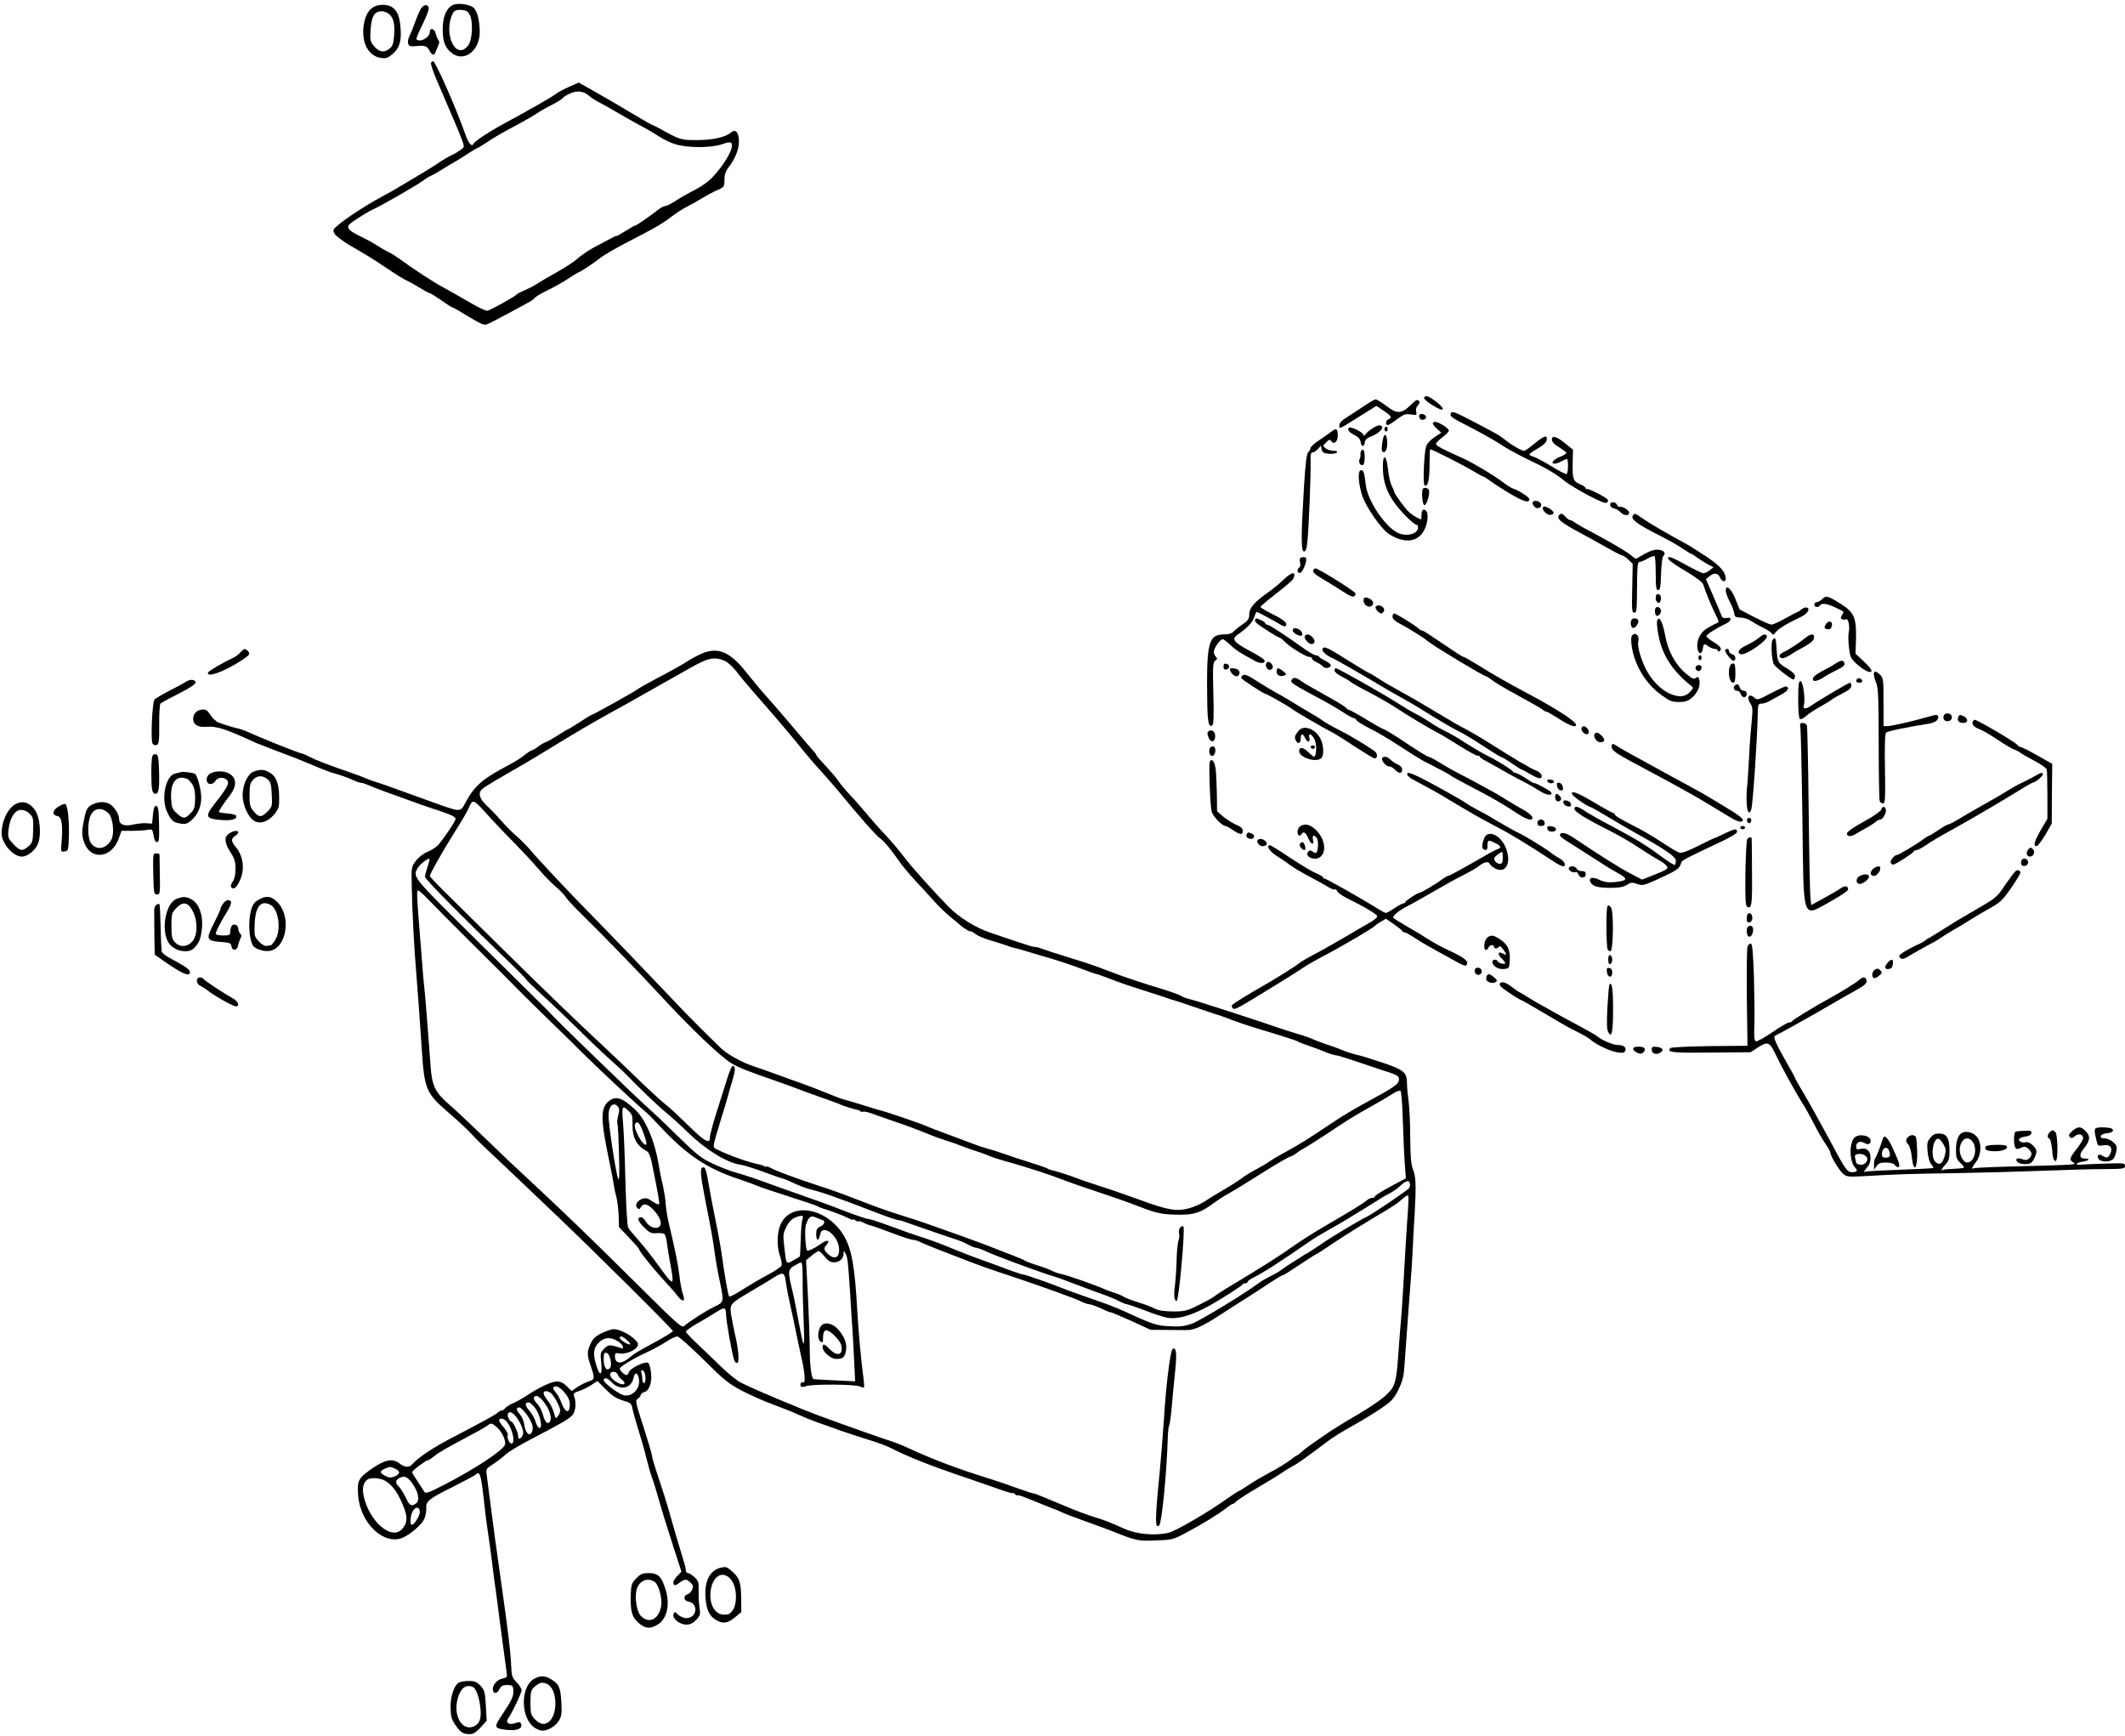 <?xml version="1.0" standalone="no"?>
<!DOCTYPE svg PUBLIC "-//W3C//DTD SVG 20010904//EN"
 "http://www.w3.org/TR/2001/REC-SVG-20010904/DTD/svg10.dtd">
<svg version="1.0" xmlns="http://www.w3.org/2000/svg"
 width="1320pt" height="1078pt" viewBox="0 0 1320 1078"
 preserveAspectRatio="xMidYMid meet">
<g transform="translate(0,1078) scale(0.1,-0.1)"
fill="#000000" stroke="none">
<path d="M2811 10748 c-40 -21 -61 -74 -61 -151 0 -75 15 -114 56 -146 76 -60
174 13 174 130 -1 71 -14 128 -37 150 -24 23 -101 33 -132 17z m108 -62 c21
-44 15 -152 -10 -187 -32 -45 -73 -40 -99 11 -22 44 -26 110 -8 161 14 43 25
50 68 47 27 -2 38 -9 49 -32z"/>
<path d="M2307 10727 c-40 -31 -61 -121 -46 -194 15 -76 71 -122 139 -113 8 1
30 16 49 34 38 38 48 88 36 182 -9 77 -44 114 -107 114 -30 0 -52 -7 -71 -23z
m113 -37 c26 -26 33 -59 28 -132 -4 -48 -9 -65 -27 -79 -34 -28 -65 -24 -96
13 -26 30 -27 37 -23 105 6 83 24 113 70 113 15 0 37 -9 48 -20z"/>
<path d="M2615 10727 c-8 -13 -25 -51 -36 -83 -11 -32 -27 -71 -35 -87 -8 -15
-12 -37 -9 -48 6 -16 13 -19 54 -15 53 5 63 1 80 -31 14 -27 30 -30 37 -5 3 9
11 27 16 39 8 15 8 26 1 35 -6 7 -13 25 -17 41 -7 30 -36 37 -36 9 0 -35 -61
-68 -83 -46 -3 3 12 41 34 84 21 44 40 89 42 102 3 32 -28 35 -48 5z"/>
<path d="M2677 10388 c-2 -7 15 -58 39 -113 178 -414 173 -399 158 -416 -8 -8
-35 -26 -61 -39 -27 -12 -61 -33 -78 -44 -16 -12 -66 -44 -110 -70 -44 -26
-102 -61 -129 -77 -27 -17 -83 -49 -125 -71 -90 -48 -222 -134 -271 -176 -32
-27 -34 -31 -22 -53 7 -13 48 -44 89 -69 42 -25 96 -56 119 -70 23 -14 80 -51
126 -82 45 -31 97 -62 113 -70 17 -7 53 -27 82 -45 29 -18 56 -33 61 -33 5 0
37 -20 73 -45 35 -25 67 -45 71 -45 4 0 48 -25 98 -56 68 -42 95 -54 112 -49
13 4 74 35 136 69 149 80 154 83 161 93 8 11 35 27 106 62 33 17 84 46 113 66
30 19 56 35 58 35 8 0 88 53 130 86 22 18 100 63 173 101 171 88 208 109 273
158 29 22 71 49 93 60 22 11 63 34 91 51 28 17 72 41 97 52 46 20 47 22 47 64
0 32 7 54 26 79 41 54 64 110 64 160 0 56 -20 80 -48 57 -34 -30 -113 -48
-212 -48 -102 0 -103 0 -235 73 -16 9 -37 19 -45 22 -8 3 -43 23 -77 43 -110
66 -226 134 -303 177 l-75 42 -55 -24 c-30 -13 -67 -32 -82 -43 -33 -25 -181
-109 -313 -180 -97 -52 -197 -117 -203 -132 -11 -24 -32 1 -54 65 -57 161
-183 447 -198 447 -4 0 -10 -6 -13 -12z m987 -207 c12 -10 41 -29 66 -41 25
-13 77 -42 115 -65 39 -23 99 -57 135 -76 35 -18 86 -48 113 -66 27 -18 74
-41 106 -50 76 -22 220 -22 285 1 32 12 52 14 58 8 16 -16 -8 -74 -60 -145
-59 -80 -97 -112 -192 -160 -25 -13 -67 -37 -94 -55 -28 -18 -56 -32 -64 -32
-8 0 -26 -9 -40 -20 -68 -52 -137 -100 -145 -100 -4 0 -32 -16 -62 -35 -30
-19 -55 -33 -55 -31 0 4 -13 -2 -145 -73 -33 -18 -76 -48 -95 -65 -19 -18 -78
-57 -130 -86 -52 -29 -107 -61 -123 -72 -15 -10 -49 -28 -74 -39 -26 -11 -50
-23 -53 -27 -10 -14 -170 -102 -184 -102 -15 0 -59 23 -150 76 -27 16 -79 45
-115 65 -67 35 -202 124 -276 179 -22 16 -54 37 -72 45 -17 8 -47 25 -67 38
-19 13 -66 39 -105 58 -69 33 -87 51 -75 71 8 13 110 79 154 99 52 23 270 149
305 175 17 13 41 28 55 34 14 6 45 24 70 40 25 16 62 38 82 49 20 12 57 34 81
51 25 16 48 30 51 30 4 0 35 19 69 42 34 23 105 64 157 91 52 27 115 63 139
79 24 16 69 42 101 58 32 16 62 35 66 41 3 6 24 19 46 29 46 20 86 14 122 -19z"/>
<path d="M8846 8311 c-9 -14 104 -85 115 -74 6 6 -8 23 -37 46 -48 37 -68 45
-78 28z"/>
<path d="M8470 8256 c-36 -23 -84 -55 -107 -70 -28 -17 -43 -33 -43 -47 0 -26
-16 -34 170 83 l60 37 45 -30 c48 -32 54 -43 30 -53 -17 -6 -21 -36 -4 -36 5
0 31 16 57 36 41 31 52 35 86 30 36 -6 38 -5 33 16 -4 14 0 29 10 40 12 14 14
21 6 29 -8 8 -18 5 -37 -14 -69 -69 -93 -72 -166 -17 -29 22 -59 40 -65 40 -6
0 -40 -20 -75 -44z"/>
<path d="M9013 8215 c-8 -22 -4 -25 132 -95 66 -34 145 -79 175 -99 30 -21 98
-58 150 -84 142 -68 193 -98 250 -145 19 -16 84 -55 143 -87 80 -42 112 -54
120 -46 7 7 7 14 2 20 -20 19 -122 70 -129 64 -3 -3 -6 -2 -6 4 0 6 -13 16
-30 23 -47 20 -53 33 -51 129 l2 88 -43 35 c-57 47 -88 57 -88 28 0 -14 15
-30 45 -48 24 -15 45 -31 45 -35 0 -5 -18 -16 -39 -24 -42 -17 -63 -43 -33
-43 9 1 28 7 42 15 14 8 28 14 33 15 10 0 9 -88 -1 -94 -5 -3 -48 19 -96 49
-48 29 -99 56 -112 59 -13 4 -24 10 -24 14 1 4 24 21 53 37 35 20 53 38 55 53
5 33 -15 27 -76 -23 -30 -25 -59 -45 -64 -45 -15 0 -71 31 -113 64 -46 36 -44
34 -209 121 -105 55 -127 63 -133 50z"/>
<path d="M8817 8203 c-3 -5 -2 -15 3 -22 10 -17 43 -6 38 12 -6 15 -34 22 -41
10z"/>
<path d="M8900 8150 c0 -6 12 -21 27 -34 l26 -23 -43 -29 c-28 -19 -47 -40
-52 -59 -13 -49 -20 -233 -9 -239 20 -13 31 34 31 128 0 53 2 96 4 96 11 0
210 -101 264 -134 33 -20 63 -36 66 -36 4 0 23 -12 42 -26 18 -14 75 -51 126
-81 84 -50 118 -59 118 -33 0 11 -64 54 -98 64 -12 4 -43 23 -69 43 -55 42
-179 116 -242 145 -137 61 -171 80 -171 91 0 6 18 25 40 41 22 17 40 35 40 42
0 14 -64 54 -86 54 -8 0 -14 -5 -14 -10z"/>
<path d="M8525 8119 c-16 -10 -36 -26 -42 -36 -7 -9 -13 -12 -13 -5 0 16 -80
56 -91 45 -12 -12 1 -28 38 -47 21 -10 33 -25 35 -41 4 -32 22 -33 26 -2 2 16
13 27 39 36 40 15 76 47 68 61 -9 14 -26 11 -60 -11z"/>
<path d="M8600 8115 c0 -8 5 -15 10 -15 6 0 10 7 10 15 0 8 -4 15 -10 15 -5 0
-10 -7 -10 -15z"/>
<path d="M8270 8099 c-14 -11 -49 -35 -77 -54 -29 -19 -53 -41 -53 -49 0 -7
-6 -19 -14 -25 -9 -8 -17 -68 -26 -214 -18 -300 -19 -402 0 -402 11 0 17 16
21 60 9 75 23 443 20 508 -1 34 2 47 12 47 8 0 22 9 33 21 l19 21 5 -24 c5
-18 13 -24 44 -26 21 -2 43 1 49 7 8 8 2 11 -18 11 -17 0 -39 7 -50 15 -19 15
-19 16 3 38 18 18 24 19 31 8 16 -25 41 -4 41 33 0 44 -9 50 -40 25z"/>
<path d="M8597 8073 c-9 -16 -18 -84 -12 -93 14 -23 33 3 32 46 0 42 -10 64
-20 47z"/>
<path d="M8454 7977 c-3 -8 -4 -18 -3 -23 1 -5 -1 -17 -6 -27 -8 -20 7 -43 23
-33 12 7 12 85 1 92 -5 3 -12 -1 -15 -9z"/>
<path d="M8590 7883 c1 -82 14 -132 56 -202 35 -58 134 -161 156 -161 5 0 8
-10 6 -22 -5 -33 -63 -50 -114 -32 -79 27 -198 198 -210 302 -9 77 -14 92 -29
92 -22 0 -19 -74 5 -153 24 -76 121 -216 173 -247 117 -72 213 -36 233 88 4
28 2 47 -6 57 -17 21 -30 9 -30 -26 0 -29 0 -29 -27 -14 -16 8 -37 23 -48 32
-25 22 -95 117 -95 129 0 5 -7 22 -16 39 -8 16 -18 60 -22 99 -9 90 -32 104
-32 19z"/>
<path d="M8838 7743 c-9 -20 -2 -97 9 -100 14 -5 37 71 29 93 -6 15 -32 19
-38 7z"/>
<path d="M9520 7656 c0 -7 7 -19 15 -26 21 -17 51 6 34 26 -15 18 -49 18 -49
0z"/>
<path d="M10002 7643 c2 -10 13 -19 25 -21 11 -2 29 -12 39 -23 20 -22 54 -25
54 -4 0 16 -38 41 -58 37 -7 -2 -15 4 -18 13 -9 22 -46 20 -42 -2z"/>
<path d="M9585 7630 c-10 -16 25 -51 47 -48 28 5 24 21 -10 41 -21 12 -32 14
-37 7z"/>
<path d="M9687 7583 c-23 -23 5 -47 141 -119 37 -20 106 -58 153 -85 48 -27
91 -49 96 -49 6 0 22 -11 38 -26 l27 -25 -3 -152 c-3 -130 -2 -152 11 -152 17
0 18 3 19 183 1 108 4 132 15 132 8 0 31 10 51 21 20 12 39 18 43 14 4 -4 7
-53 7 -108 0 -84 3 -102 15 -102 12 0 16 19 18 100 2 55 7 104 13 110 32 32
-28 55 -82 31 -19 -8 -46 -23 -61 -32 -26 -17 -28 -17 -46 -1 -27 25 -120 80
-232 140 -52 27 -107 58 -122 68 -14 11 -30 19 -35 19 -6 0 -18 9 -28 20 -19
21 -28 24 -38 13z"/>
<path d="M10147 7583 c-25 -24 13 -54 168 -132 50 -25 111 -60 137 -78 26 -18
51 -33 54 -33 4 0 21 -11 38 -24 17 -12 47 -31 65 -41 l35 -18 -23 -18 c-13
-11 -31 -19 -40 -19 -9 0 -56 23 -105 50 -49 28 -96 50 -103 50 -33 0 -1 -29
98 -87 70 -42 106 -70 110 -85 10 -36 48 -129 75 -183 24 -48 24 -50 5 -57
-11 -4 -38 -18 -60 -32 -44 -28 -67 -83 -55 -131 8 -32 28 -27 32 8 4 31 9 32
36 12 11 -8 28 -15 38 -15 10 0 18 -5 18 -11 0 -5 5 -7 10 -4 20 12 9 31 -35
57 -25 15 -45 32 -45 37 0 10 60 49 118 76 39 18 44 45 7 37 -18 -3 -26 1 -31
14 -4 11 -27 66 -52 123 l-45 104 23 19 c29 23 52 20 65 -10 11 -25 35 -30 35
-7 0 42 -35 82 -123 140 -51 33 -101 65 -112 71 -131 71 -239 134 -277 161
-52 36 -52 36 -61 26z"/>
<path d="M8077 7314 c-4 -4 -4 -17 -1 -29 3 -13 1 -26 -5 -29 -17 -11 -13 -38
5 -34 17 3 47 82 36 93 -7 7 -27 6 -35 -1z"/>
<path d="M8157 7236 c-4 -10 17 -28 66 -56 40 -24 95 -58 124 -77 49 -34 73
-37 73 -9 0 12 -231 156 -249 156 -5 0 -11 -6 -14 -14z"/>
<path d="M7970 7177 c-25 -24 -65 -57 -90 -74 -87 -61 -120 -99 -120 -137 0
-30 -6 -39 -43 -65 -24 -16 -49 -36 -56 -45 -8 -10 -30 -16 -55 -16 -100 -1
-112 -46 -107 -415 2 -132 9 -164 31 -150 9 6 11 54 7 199 -4 169 -3 192 12
203 13 9 14 14 4 24 -7 7 -13 21 -13 31 0 22 39 78 55 78 6 0 27 -16 47 -35
20 -20 56 -46 80 -59 24 -13 57 -32 74 -41 35 -21 74 -14 55 9 -6 7 -47 32
-92 56 -96 52 -110 71 -73 97 61 43 94 76 104 108 6 19 14 35 17 35 5 0 122
-63 155 -84 9 -5 20 -7 24 -4 15 16 -9 38 -80 73 -42 21 -76 41 -76 46 0 4 45
42 99 84 55 42 102 83 105 91 19 48 -8 45 -64 -9z"/>
<path d="M10720 7111 c0 -11 11 -41 24 -66 14 -25 26 -58 28 -72 3 -24 8 -27
41 -29 21 0 50 -10 65 -21 15 -10 49 -30 75 -42 27 -13 51 -30 54 -37 4 -10
10 -7 25 11 17 22 62 49 154 93 40 19 61 50 39 58 -9 4 -24 -1 -34 -10 -10 -9
-20 -16 -23 -16 -4 0 -38 -18 -77 -40 -39 -22 -78 -40 -88 -39 -10 0 -58 22
-107 47 l-90 47 -26 65 c-26 65 -60 94 -60 51z"/>
<path d="M10289 7088 c-7 -23 -5 -39 6 -48 10 -8 15 -6 20 9 7 22 0 41 -16 41
-5 0 -9 -1 -10 -2z"/>
<path d="M11320 7060 c-11 -11 -27 -20 -35 -20 -8 0 -15 -7 -15 -15 0 -17 25
-20 35 -5 10 16 44 12 94 -12 25 -12 48 -24 51 -26 2 -1 -1 -12 -8 -23 -10
-16 -10 -20 2 -25 8 -3 19 -3 24 0 13 8 24 -49 16 -80 -4 -14 -3 -55 1 -92 6
-59 11 -70 42 -100 45 -42 90 -66 98 -51 4 6 -17 33 -46 60 l-53 49 3 93 c3
129 -11 163 -92 215 -83 52 -94 55 -117 32z"/>
<path d="M8470 7051 c0 -24 25 -45 45 -37 21 8 19 33 -4 46 -29 15 -41 12 -41
-9z"/>
<path d="M8545 7011 c-6 -10 21 -41 36 -41 5 0 12 7 16 16 9 25 -38 47 -52 25z"/>
<path d="M10280 6986 c0 -31 14 -40 30 -21 15 18 6 45 -15 45 -9 0 -15 -9 -15
-24z"/>
<path d="M8650 6950 c0 -13 15 -28 48 -45 69 -37 142 -83 182 -115 41 -32 337
-210 350 -210 5 0 21 -11 37 -23 15 -13 89 -57 163 -97 74 -40 142 -79 151
-86 8 -8 20 -14 25 -14 5 0 40 -20 79 -45 65 -42 105 -56 105 -37 0 22 -123
101 -315 203 -97 51 -206 113 -298 171 -43 26 -81 48 -85 48 -7 0 -41 22 -213
138 -27 18 -49 30 -49 27 0 -3 -8 2 -17 11 -27 23 -141 94 -153 94 -5 0 -10
-9 -10 -20z"/>
<path d="M7796 6931 c-3 -4 2 -15 12 -23 28 -23 131 -88 140 -88 5 0 19 -12
33 -26 30 -32 131 -94 153 -94 9 0 16 -5 16 -10 0 -6 12 -16 28 -23 15 -6 32
-18 38 -25 12 -16 45 -13 51 4 2 6 -12 19 -31 28 -19 9 -38 21 -41 26 -3 6
-13 10 -21 10 -8 0 -38 17 -67 37 -135 96 -223 153 -234 153 -7 0 -13 4 -13 8
0 5 -11 14 -25 20 -31 14 -32 14 -39 3z"/>
<path d="M10137 6933 c-13 -13 -7 -53 8 -53 17 0 39 36 30 50 -7 11 -28 13
-38 3z"/>
<path d="M10294 6926 c-4 -10 0 -53 9 -96 24 -122 88 -219 205 -312 11 -8 10
-14 -5 -30 -30 -34 -61 -40 -113 -23 -59 20 -119 75 -159 146 -36 65 -63 156
-54 188 8 30 -15 55 -34 39 -11 -9 -13 -25 -8 -65 15 -119 86 -239 186 -310
50 -37 66 -43 108 -43 38 0 56 6 79 25 37 31 56 76 48 111 -6 21 -9 24 -21 14
-12 -10 -23 -6 -59 24 -67 55 -114 139 -132 238 -17 88 -37 127 -50 94z"/>
<path d="M11340 6900 c-9 -16 -8 -22 4 -26 21 -8 36 3 36 27 0 25 -26 25 -40
-1z"/>
<path d="M8030 6865 c0 -17 46 -42 57 -31 12 11 -12 41 -36 44 -14 2 -21 -2
-21 -13z"/>
<path d="M8105 6829 c-8 -12 23 -49 41 -49 22 0 27 21 8 41 -19 21 -39 25 -49
8z"/>
<path d="M10923 6817 c-15 -13 -49 -33 -75 -45 -46 -21 -62 -46 -35 -55 31
-10 176 91 162 114 -9 14 -21 11 -52 -14z"/>
<path d="M11213 6817 c-41 -33 -104 -74 -136 -88 -28 -13 -32 -32 -6 -37 8 -1
30 8 49 20 18 13 59 37 90 53 38 21 56 37 58 53 4 29 -18 29 -55 -1z"/>
<path d="M11011 6806 c-12 -14 -6 -127 8 -152 9 -17 108 -94 121 -94 5 0 10 9
10 20 0 12 -16 28 -44 45 -61 36 -65 43 -70 119 -4 75 -8 83 -25 62z"/>
<path d="M8215 6751 c-7 -12 21 -40 55 -55 28 -12 209 -116 310 -177 36 -22
90 -53 120 -69 30 -17 71 -40 91 -52 169 -105 229 -140 284 -167 22 -11 85
-49 139 -85 55 -36 104 -66 108 -66 5 0 35 -18 67 -40 32 -22 61 -40 64 -40 3
0 29 -14 58 -31 35 -20 55 -27 62 -20 13 13 -6 37 -35 47 -23 7 -143 78 -283
167 -55 35 -120 73 -145 86 -48 24 -69 36 -212 122 -51 31 -140 83 -198 114
-58 32 -124 71 -147 87 -23 15 -45 28 -48 28 -4 0 -64 36 -134 80 -127 80
-145 88 -156 71z"/>
<path d="M1494 6729 c-10 -12 -28 -26 -39 -31 -72 -34 -159 -85 -163 -95 -11
-35 102 6 206 74 55 36 59 42 40 61 -16 16 -22 15 -44 -9z"/>
<path d="M10717 6744 c-9 -9 43 -75 54 -68 16 10 9 36 -11 41 -11 3 -20 12
-20 19 0 15 -12 19 -23 8z"/>
<path d="M4338 6711 c-32 -16 -70 -38 -85 -49 -16 -10 -86 -50 -158 -87 -71
-38 -132 -72 -135 -76 -5 -7 -277 -159 -285 -159 -3 0 -36 -20 -74 -45 -38
-25 -72 -45 -74 -45 -3 0 -29 -16 -59 -35 -29 -19 -62 -38 -73 -42 -11 -3 -34
-16 -51 -29 -17 -13 -35 -24 -40 -24 -5 0 -25 -13 -45 -29 -20 -17 -71 -49
-115 -71 -145 -77 -196 -121 -249 -218 -38 -70 -24 -70 -227 3 -282 102 -322
116 -338 120 -8 2 -33 11 -55 20 -22 10 -98 38 -170 62 -71 25 -150 56 -175
69 -25 13 -49 24 -54 24 -13 0 -249 94 -341 136 -17 8 -41 16 -53 19 -23 4
-73 19 -123 37 -15 5 -37 26 -51 46 -19 30 -29 37 -53 35 -33 -3 -55 -26 -55
-58 0 -35 29 -53 80 -49 67 5 115 -10 315 -102 17 -7 84 -33 150 -58 66 -24
156 -60 200 -79 44 -20 105 -43 135 -51 30 -8 78 -25 105 -37 28 -13 53 -22
58 -21 4 1 24 -5 45 -14 20 -9 66 -27 102 -40 36 -13 103 -37 150 -54 47 -18
112 -40 145 -51 112 -36 145 -51 145 -65 0 -13 -61 -105 -107 -161 -10 -12
-39 -31 -64 -42 -28 -11 -58 -34 -75 -57 -29 -38 -29 -38 -26 -168 2 -130 15
-380 26 -506 8 -97 24 -315 36 -495 16 -251 27 -275 165 -394 55 -47 118 -106
140 -130 22 -24 65 -67 95 -95 55 -51 140 -132 454 -431 241 -230 706 -692
706 -702 0 -4 -42 -30 -92 -58 -130 -71 -148 -81 -172 -102 -54 -48 -96 -46
-96 4 0 19 4 22 28 17 35 -7 97 17 111 44 8 15 5 24 -17 44 -36 35 -101 65
-133 63 -14 -1 -47 -13 -74 -26 -36 -18 -53 -34 -66 -64 -24 -51 -23 -69 1
-140 26 -77 26 -82 -15 -95 -18 -6 -50 -22 -69 -35 l-35 -24 -30 29 c-20 21
-39 30 -61 30 -34 0 -106 -34 -186 -86 -27 -18 -66 -40 -85 -48 -20 -8 -41
-22 -49 -30 -7 -9 -17 -16 -23 -16 -6 0 -18 -6 -26 -14 -19 -16 -87 -53 -271
-149 -125 -64 -227 -132 -259 -171 -18 -22 -48 -20 -78 4 -43 34 -89 26 -168
-28 -90 -62 -98 -77 -90 -172 14 -172 161 -310 277 -260 46 20 113 77 131 111
9 18 16 50 15 69 -4 46 13 60 172 139 69 35 129 67 134 72 27 26 34 4 52 -161
8 -74 19 -160 24 -190 5 -30 16 -111 25 -180 8 -69 19 -154 25 -190 5 -36 16
-119 24 -185 17 -130 36 -272 43 -321 5 -29 2 -33 -26 -39 -35 -7 -65 -44 -59
-72 5 -26 27 -22 41 7 10 19 20 25 47 25 29 0 36 -4 38 -24 6 -38 -5 -65 -62
-150 -61 -91 -61 -95 25 -105 62 -6 97 9 86 37 -5 14 -11 14 -37 5 -39 -13
-62 2 -43 30 26 37 83 158 83 175 0 10 -14 32 -31 49 -28 29 -31 38 -34 107
-3 80 -19 212 -60 501 -14 96 -32 225 -40 285 -8 61 -22 166 -31 235 -9 69
-18 142 -21 162 -5 34 -2 38 39 64 23 15 59 42 78 60 19 17 93 62 165 99 181
94 229 122 251 146 19 21 25 78 11 116 -7 18 -3 23 30 34 21 7 55 23 76 37
l38 25 51 -51 c48 -48 64 -57 132 -78 20 -6 30 -17 33 -34 2 -14 18 -74 37
-135 19 -60 42 -141 51 -180 9 -38 25 -94 35 -122 11 -29 31 -94 45 -145 14
-51 51 -171 82 -266 l56 -173 -28 -29 c-17 -18 -25 -35 -21 -45 5 -15 9 -14
35 4 36 26 46 26 71 1 16 -16 18 -24 9 -44 -6 -13 -20 -27 -31 -29 -24 -7 -20
-39 5 -43 68 -10 59 -104 -11 -104 -14 0 -36 10 -49 21 -21 21 -23 21 -29 4
-10 -26 38 -65 80 -65 23 0 41 9 60 29 26 27 28 34 21 78 -4 26 -6 74 -5 105
1 51 -2 61 -26 83 -15 14 -33 25 -40 25 -8 0 -14 8 -14 17 0 9 -4 30 -10 47
-25 83 -72 240 -94 321 -14 50 -44 143 -66 209 -22 65 -40 126 -40 135 0 9
-24 90 -53 180 -50 154 -52 164 -35 174 10 7 18 17 18 23 0 7 9 14 19 17 34 8
53 61 45 124 -4 33 -12 57 -21 60 -21 8 -111 -37 -116 -58 -3 -11 -10 -19 -15
-19 -13 0 -42 28 -42 40 0 12 85 63 165 100 39 18 93 47 122 66 28 19 60 34
70 34 10 0 83 -65 163 -144 128 -127 156 -150 240 -194 52 -27 140 -66 195
-86 55 -20 123 -47 150 -60 28 -13 82 -35 120 -49 39 -13 108 -38 155 -55 47
-16 126 -42 175 -57 50 -15 110 -38 135 -51 86 -45 236 -105 400 -161 91 -30
207 -71 258 -89 50 -18 92 -31 92 -27 0 3 7 0 15 -7 8 -7 15 -10 15 -7 0 4 26
-4 58 -17 31 -13 89 -36 127 -51 39 -14 84 -33 100 -41 17 -8 80 -32 140 -53
61 -22 135 -49 165 -61 148 -59 160 -62 270 -57 98 3 109 6 175 41 110 58 214
122 256 155 21 17 42 31 47 31 5 0 15 7 22 16 8 8 68 47 134 86 67 39 132 79
146 89 14 11 43 28 64 40 36 19 65 39 212 149 52 39 77 55 196 122 46 26 115
69 153 95 60 41 74 57 102 113 25 51 33 83 37 145 21 296 27 374 36 490 6 72
13 173 15 225 2 52 7 151 12 220 10 182 9 240 -9 285 -13 31 -17 79 -18 200 0
88 -5 189 -10 225 -5 36 -10 86 -10 111 0 69 -18 84 -151 129 -63 21 -126 41
-140 44 -35 7 -82 22 -120 38 -19 8 -59 23 -89 32 -30 10 -68 24 -85 32 -16 8
-59 23 -95 33 -36 11 -85 26 -110 35 -141 49 -512 169 -550 178 -25 6 -54 16
-65 24 -11 7 -80 31 -153 53 -73 22 -176 56 -230 76 -53 20 -119 45 -147 55
-27 10 -104 35 -170 55 -66 20 -137 43 -158 51 -20 8 -41 13 -45 13 -4 -1 -9
0 -12 1 -3 1 -12 3 -20 5 -17 5 -140 45 -250 83 -91 31 -192 94 -257 160 -96
98 -231 248 -279 312 -27 36 -80 99 -119 140 -39 41 -90 100 -115 130 -25 30
-69 81 -99 112 -29 31 -61 69 -71 85 -9 15 -45 57 -78 93 -34 36 -62 68 -62
72 0 4 -8 15 -18 25 -10 10 -67 77 -127 148 -60 72 -134 157 -164 190 -30 33
-86 100 -124 148 -109 138 -186 165 -299 108z m163 -35 c19 -8 52 -38 74 -67
22 -29 68 -84 102 -123 125 -142 259 -299 303 -356 25 -31 77 -93 117 -136 39
-44 89 -100 110 -126 122 -149 237 -280 259 -294 24 -16 71 -72 129 -156 17
-23 58 -72 91 -108 34 -36 86 -92 115 -125 29 -33 78 -80 109 -105 30 -24 57
-47 60 -50 10 -11 60 -40 60 -35 0 4 12 -3 27 -14 14 -12 58 -31 97 -42 39
-11 85 -26 101 -32 17 -6 37 -13 45 -14 8 -1 44 -11 80 -22 36 -11 106 -32
155 -46 50 -15 131 -42 180 -61 50 -19 94 -34 98 -34 4 0 46 -15 95 -34 48
-19 134 -48 192 -66 58 -18 123 -39 145 -47 22 -8 47 -16 56 -18 9 -2 56 -18
105 -35 49 -17 112 -38 139 -47 28 -8 59 -19 70 -23 37 -16 140 -51 190 -66
176 -53 251 -77 260 -84 6 -4 35 -15 65 -25 30 -10 73 -26 96 -36 22 -10 54
-20 70 -23 16 -2 29 -5 29 -6 0 -1 7 -3 15 -5 8 -2 49 -15 90 -29 41 -14 104
-35 140 -47 114 -36 120 -40 120 -64 0 -27 -28 -47 -200 -140 -69 -37 -161
-92 -205 -122 -115 -77 -115 -77 -175 -115 -30 -19 -86 -52 -125 -73 -38 -20
-83 -47 -100 -59 -16 -12 -55 -34 -85 -50 -30 -16 -71 -41 -90 -56 -19 -15
-69 -46 -110 -70 -41 -24 -94 -56 -116 -71 -23 -16 -68 -35 -100 -44 -77 -20
-133 -10 -309 55 -77 28 -189 67 -250 86 -60 19 -121 40 -135 46 -37 15 -132
46 -155 50 -11 2 -22 6 -25 9 -3 3 -52 21 -110 39 -58 18 -134 43 -170 56 -36
13 -78 26 -95 30 -16 4 -57 17 -90 30 -33 13 -105 39 -160 60 -55 20 -113 42
-130 50 -35 16 -260 93 -291 99 -12 3 -63 18 -115 35 -52 16 -98 30 -102 30
-5 0 -55 18 -110 41 -56 23 -131 51 -167 64 -36 12 -103 37 -150 54 -47 17
-112 40 -145 51 -66 21 -165 77 -200 113 -12 12 -62 61 -111 109 -49 48 -143
144 -209 215 -122 129 -345 361 -490 509 -129 131 -330 345 -370 394 -21 25
-59 63 -85 86 -26 22 -69 65 -95 95 -26 30 -67 73 -91 95 -48 45 -57 80 -26
106 9 8 49 32 87 55 152 87 210 121 352 208 162 99 227 137 382 223 57 31 123
68 147 82 24 14 99 56 166 94 68 38 139 78 158 89 107 61 148 70 211 43z
m-1311 -1126 c52 -53 122 -128 155 -167 33 -39 81 -88 106 -109 26 -22 54 -50
62 -64 8 -14 55 -64 104 -112 127 -124 352 -356 469 -483 200 -217 386 -395
458 -439 43 -26 112 -53 266 -106 30 -10 87 -31 125 -45 39 -15 117 -44 175
-64 58 -20 110 -39 115 -43 9 -5 91 -31 107 -32 3 -1 9 -4 13 -8 4 -4 12 -5
18 -2 7 2 37 -5 67 -17 30 -11 93 -33 140 -49 47 -15 124 -44 171 -63 47 -20
108 -42 135 -50 27 -9 72 -24 99 -35 28 -11 68 -25 90 -32 22 -6 56 -19 75
-27 19 -9 79 -28 135 -43 104 -29 257 -79 335 -110 25 -10 119 -43 210 -73 91
-30 208 -71 260 -92 109 -42 144 -49 255 -49 84 0 128 15 200 69 17 13 48 34
70 47 22 13 55 32 74 43 18 11 96 59 172 107 77 48 149 90 162 94 12 3 31 14
42 23 11 9 36 25 55 35 19 11 79 49 134 85 133 89 167 110 266 165 47 26 107
61 133 78 29 19 51 28 57 22 5 -5 11 -85 14 -179 3 -93 8 -213 12 -266 l7 -97
-97 -52 c-53 -28 -96 -56 -96 -61 0 -5 -8 -9 -17 -9 -9 0 -24 -7 -33 -15 -21
-19 -100 -67 -250 -154 -63 -36 -158 -96 -210 -133 -83 -59 -187 -125 -410
-259 -34 -20 -68 -43 -78 -51 -9 -8 -53 -32 -97 -54 -73 -36 -87 -39 -160 -39
-56 1 -90 6 -113 18 -18 10 -63 27 -100 38 -37 12 -76 26 -87 33 -11 7 -38 19
-60 26 -22 7 -53 18 -70 26 -53 24 -229 85 -260 91 -16 3 -41 11 -55 18 -14 8
-56 24 -95 36 -38 12 -75 26 -81 31 -6 4 -40 19 -75 32 -35 13 -89 34 -119 46
-30 13 -116 44 -190 71 -74 26 -166 59 -205 73 -38 14 -115 39 -170 56 -88 27
-165 55 -362 131 -29 11 -98 36 -155 54 -132 43 -260 90 -298 110 -17 9 -30
13 -30 10 0 -4 -6 -3 -12 2 -7 4 -17 8 -23 9 -67 12 -192 56 -273 96 -27 14
-29 3 27 188 23 74 43 142 45 150 1 8 13 48 25 88 21 68 21 92 1 92 -5 0 -23
-46 -40 -102 -18 -57 -40 -128 -50 -158 -30 -93 -50 -166 -50 -184 0 -44 -33
-26 -133 73 -56 55 -117 112 -136 126 -19 14 -82 71 -141 127 -58 57 -168 162
-244 233 -189 176 -351 333 -587 565 -108 107 -265 261 -348 343 -83 81 -151
151 -151 156 0 14 73 143 156 276 42 66 80 131 85 145 24 59 29 58 109 -31 41
-46 118 -127 170 -179z m-534 -154 c-9 -26 -16 -54 -16 -62 0 -14 234 -251
502 -509 63 -60 119 -117 124 -125 5 -9 54 -56 109 -106 55 -50 154 -145 221
-210 66 -66 155 -150 199 -189 43 -38 85 -78 94 -87 70 -74 205 -203 246 -236
28 -22 91 -79 140 -127 113 -109 243 -188 327 -199 18 -2 83 -23 143 -45 61
-22 114 -41 118 -41 5 0 33 -12 64 -26 31 -15 70 -30 87 -35 103 -27 153 -44
411 -143 66 -26 129 -48 140 -50 11 -3 21 -5 23 -5 1 -1 5 -2 10 -2 4 -1 70
-24 147 -51 77 -27 162 -56 188 -64 27 -8 64 -24 83 -35 19 -10 41 -19 49 -19
8 0 38 -11 67 -25 55 -25 283 -110 378 -141 68 -21 71 -22 200 -71 58 -22 128
-48 155 -57 28 -10 66 -26 86 -37 20 -10 42 -19 48 -19 6 0 58 -18 114 -39 56
-22 118 -42 138 -45 67 -11 150 13 264 76 72 40 200 122 203 130 2 5 10 8 18
8 8 0 14 4 14 9 0 5 19 19 43 30 61 31 150 88 362 234 17 12 86 52 183 107 31
18 192 117 231 142 14 10 42 26 61 35 19 10 46 28 60 41 41 38 59 45 67 26 3
-9 2 -23 -3 -32 -9 -14 -231 -164 -264 -179 -39 -18 -213 -121 -280 -168 -41
-28 -82 -55 -90 -59 -8 -3 -26 -14 -40 -24 -14 -9 -41 -26 -59 -37 -18 -11
-45 -29 -59 -40 -14 -11 -46 -30 -72 -42 -25 -12 -56 -31 -70 -41 -84 -64
-366 -235 -416 -253 -46 -16 -76 -20 -139 -16 -81 4 -101 10 -290 97 -33 15
-94 39 -135 53 -74 25 -221 78 -250 90 -53 22 -218 80 -235 82 -11 2 -21 4
-22 5 -2 2 -6 3 -10 4 -5 1 -28 9 -53 18 -25 10 -97 36 -160 59 -63 22 -155
58 -205 79 -49 21 -128 50 -174 65 -47 14 -132 44 -189 66 -58 21 -116 41
-129 44 -36 6 -86 23 -188 62 -49 20 -146 55 -215 79 -69 24 -156 55 -195 69
-98 37 -202 72 -252 85 -23 6 -81 28 -129 50 -78 36 -100 53 -228 178 -77 76
-161 155 -186 177 -53 45 -523 500 -584 564 -22 24 -63 65 -91 92 -27 27 -211
208 -407 402 -375 371 -375 370 -344 425 12 23 67 65 74 58 2 -2 -4 -25 -12
-50z m10 -208 c33 -35 156 -159 274 -276 118 -117 222 -220 230 -229 41 -43
214 -214 285 -282 44 -42 116 -112 160 -157 83 -83 351 -334 395 -369 14 -11
56 -54 94 -95 160 -172 291 -260 486 -323 41 -14 91 -32 110 -40 19 -9 109
-39 200 -68 91 -29 170 -56 175 -59 6 -4 21 -11 35 -15 40 -11 133 -46 163
-62 15 -8 27 -11 27 -7 0 3 6 1 13 -5 8 -6 16 -9 19 -6 3 3 18 -1 34 -10 16
-8 34 -15 39 -15 6 0 63 -20 128 -45 66 -25 127 -45 137 -45 10 0 31 -6 47
-14 15 -8 69 -30 118 -49 50 -19 127 -49 173 -67 80 -31 148 -55 297 -104 187
-63 364 -127 402 -145 23 -12 49 -21 57 -21 14 0 66 -20 108 -41 10 -5 22 -9
27 -9 6 0 63 -25 129 -54 l119 -55 119 -1 c65 -1 121 -1 124 0 3 1 12 3 21 5
32 6 95 40 186 100 51 33 121 78 155 99 35 22 95 61 135 88 40 26 76 48 80 48
7 0 25 11 141 88 34 23 65 42 67 42 3 0 58 35 122 79 65 43 174 111 243 152
69 40 133 80 143 89 10 8 28 23 39 33 12 9 23 15 26 12 3 -2 0 -75 -7 -162 -6
-87 -16 -252 -22 -368 -7 -115 -14 -223 -16 -240 -2 -16 -8 -95 -14 -175 -15
-222 -20 -240 -84 -299 -30 -27 -108 -80 -172 -117 -65 -37 -144 -86 -177
-108 -32 -23 -69 -48 -81 -56 -37 -25 -76 -54 -96 -73 -10 -9 -21 -17 -24 -17
-3 0 -24 -15 -47 -33 -24 -17 -77 -50 -118 -71 -41 -22 -101 -56 -132 -78 -31
-21 -59 -38 -62 -38 -3 0 -36 -22 -74 -48 -116 -84 -319 -201 -364 -212 -84
-19 -197 -9 -273 25 -92 41 -125 54 -175 69 -47 14 -136 47 -205 77 -89 38
-185 77 -185 74 0 -2 -44 12 -97 31 -54 20 -127 45 -163 56 -206 64 -357 120
-521 196 -36 17 -88 37 -115 45 -47 15 -241 83 -429 152 -134 50 -400 161
-493 208 -24 12 -81 58 -126 102 -45 44 -112 108 -149 143 -37 35 -67 67 -67
72 0 4 26 23 57 42 63 36 91 53 142 85 41 26 51 22 51 -20 0 -38 38 -253 51
-285 5 -13 14 -20 20 -16 13 8 6 87 -16 179 -7 33 -18 86 -23 117 -10 70 -10
70 128 151 52 31 116 69 142 86 55 34 62 29 71 -40 3 -25 15 -86 26 -135 11
-49 30 -136 41 -194 12 -58 26 -123 31 -145 17 -68 23 -149 11 -141 -13 8 -26
-10 -17 -24 4 -6 16 -5 33 1 35 14 308 12 334 -2 11 -6 22 -8 25 -6 2 3 0 38
-6 79 -12 88 -30 285 -36 400 -15 273 -35 385 -86 468 -105 170 -326 208 -390
66 -23 -50 -25 -138 -4 -196 8 -24 13 -51 10 -59 -3 -9 -39 -34 -81 -56 -42
-22 -113 -64 -158 -92 -44 -29 -83 -49 -87 -45 -6 6 -30 141 -45 257 -6 46
-29 169 -50 270 -8 39 -21 108 -29 154 -17 101 -23 121 -36 121 -22 0 -20 -38
10 -193 45 -229 49 -252 61 -342 6 -44 20 -122 31 -172 27 -132 28 -129 -38
-161 -56 -28 -151 -89 -184 -118 -14 -12 -46 16 -280 249 -298 296 -478 469
-659 637 -125 116 -157 146 -351 333 -58 56 -135 128 -171 159 -84 73 -105
116 -113 233 -17 233 -33 434 -41 510 -4 33 -8 78 -9 100 -2 22 -8 101 -14
175 -22 270 -24 310 -14 310 6 0 37 -28 69 -62z m2319 -1980 c-5 -13 -10 -70
-11 -127 -2 -57 -4 -104 -6 -105 -2 -2 -20 -12 -41 -24 -44 -25 -43 -28 -55
83 -9 72 -8 84 12 124 13 28 32 49 51 57 46 20 59 18 50 -8z m131 -8 c2 0 4
-6 4 -13 0 -8 -11 -19 -25 -25 -20 -9 -25 -19 -25 -47 0 -43 15 -46 24 -5 4
23 11 30 29 30 33 0 78 -51 87 -98 12 -69 -21 -93 -67 -50 -27 25 -28 35 -7
59 25 28 -1 31 -37 4 -38 -28 -80 -48 -86 -41 -9 9 -15 116 -9 150 4 19 14 42
22 51 14 13 19 13 51 0 19 -8 37 -15 39 -15z m7 -225 c20 -25 36 -35 57 -35
34 0 60 23 60 53 1 21 1 21 11 4 14 -25 16 -39 30 -252 6 -99 12 -198 14 -220
2 -22 6 -104 10 -182 l7 -142 -129 6 c-70 3 -130 7 -131 9 -12 9 -22 93 -22
179 0 55 -5 203 -11 329 l-12 229 34 28 c19 16 39 29 44 29 6 0 23 -16 38 -35z
m-137 -132 c-1 -54 2 -174 6 -268 8 -186 2 -185 -32 3 -12 64 -28 146 -37 182
-30 123 -29 134 9 158 18 11 38 21 44 21 7 1 10 -32 10 -96z m-1089 -388 c15
-13 22 -25 15 -25 -17 0 -62 30 -62 41 0 16 18 10 47 -16z m-59 -5 c17 -11 32
-27 32 -35 0 -9 -5 -13 -11 -9 -6 4 -27 10 -46 15 -30 6 -39 4 -60 -17 -24
-24 -25 -30 -18 -91 8 -78 -10 -85 -31 -12 -22 71 -18 107 15 140 35 35 72 37
119 9z m-46 -114 c6 -26 4 -43 -3 -52 -19 -24 -39 3 -39 53 0 37 3 44 17 41
11 -2 20 -18 25 -42z m212 -82 c9 -25 7 -64 -4 -64 -5 0 -10 11 -10 24 0 13
-3 31 -6 40 -3 9 -2 16 4 16 5 0 13 -7 16 -16z m-167 -11 c4 -10 15 -24 25
-31 23 -17 23 -33 1 -29 -31 5 -73 39 -73 58 0 25 38 26 47 2z m127 -9 c27
-70 -39 -143 -102 -115 -41 19 -111 74 -112 89 0 20 25 14 50 -13 50 -53 121
-40 135 26 7 32 20 38 29 13z m-463 -96 c32 -36 43 -63 37 -99 -5 -39 -29 -27
-49 25 -10 27 -27 59 -39 71 -11 12 -17 25 -13 28 14 14 35 6 64 -25z m-79
-10 c20 -16 58 -87 58 -108 0 -9 -6 -25 -14 -35 -13 -18 -15 -17 -25 21 -6 23
-24 58 -41 79 -29 37 -31 55 -6 55 7 0 19 -6 28 -12z m-52 -45 c46 -54 66
-122 39 -139 -14 -8 -26 10 -39 57 -5 20 -21 48 -35 63 -25 27 -26 46 -1 46 7
0 23 -12 36 -27z m-45 -49 c31 -41 49 -130 24 -122 -7 2 -17 20 -22 38 -5 19
-22 49 -38 68 -29 33 -31 52 -5 52 8 0 26 -16 41 -36z m-47 -48 c32 -49 39
-79 23 -105 -15 -23 -38 3 -44 50 -3 23 -15 51 -26 63 -26 27 -27 49 -3 44 9
-2 32 -25 50 -52z m-79 3 c25 -27 51 -81 51 -107 0 -26 -29 -52 -31 -28 -2 24
-3 28 -19 64 -8 17 -18 32 -22 32 -12 0 -30 39 -23 50 9 15 22 12 44 -11z
m-64 -27 c38 -26 70 -132 46 -147 -13 -7 -34 33 -27 51 3 8 -8 29 -24 48 -17
18 -30 39 -30 45 0 12 20 14 35 3z m-54 -41 c34 -27 63 -85 56 -113 -9 -34
-188 -152 -377 -249 -101 -52 -116 -57 -125 -43 -5 9 -25 39 -42 65 -18 27
-33 52 -33 56 1 10 84 73 96 73 5 0 26 13 45 29 20 17 94 60 165 97 71 37 140
75 154 85 31 23 32 23 61 0z m-626 -263 c33 -15 32 -33 -4 -48 -24 -9 -34 -9
-60 5 -34 17 -33 31 3 45 29 12 31 12 61 -2z m105 -89 c39 -54 49 -107 25
-126 -30 -21 -40 -16 -65 37 -13 27 -32 57 -42 67 -23 20 -23 39 0 52 31 19
52 11 82 -30z m-171 16 c36 -18 70 -59 97 -115 48 -99 51 -144 11 -187 -65
-72 -204 48 -238 206 -11 50 -2 85 25 103 18 13 75 9 105 -7z m219 -193 c3
-21 -34 -82 -50 -82 -14 0 -9 65 8 88 19 27 38 24 42 -6z"/>
<path d="M7331 3156 c-7 -8 -10 -24 -7 -34 4 -11 2 -31 -3 -45 -5 -14 -11 -67
-12 -119 -1 -51 -6 -122 -10 -157 -9 -64 -5 -101 10 -101 14 0 54 450 42 463
-5 4 -13 1 -20 -7z"/>
<path d="M3783 3942 c-53 -41 -53 -112 -2 -355 16 -78 31 -155 33 -172 2 -16
9 -50 16 -75 6 -25 12 -76 13 -113 l2 -68 60 -63 c33 -34 61 -66 62 -70 5 -18
77 -109 144 -183 41 -44 86 -95 100 -114 31 -40 48 -32 31 14 -7 18 -17 71
-22 118 -10 77 -25 152 -67 328 -8 35 -16 87 -18 115 -1 28 -10 80 -18 116 -9
36 -21 96 -27 135 -23 139 -80 272 -142 331 -80 76 -122 90 -165 56z m56 -36
c9 -11 9 -25 1 -55 -6 -23 -8 -46 -5 -50 3 -5 8 -90 10 -188 4 -129 2 -171 -5
-154 -14 31 -60 336 -60 393 0 60 31 88 59 54z m90 -111 c-2 -78 26 -131 86
-163 14 -7 24 -28 33 -69 37 -181 51 -258 46 -262 -3 -3 -14 0 -24 7 -11 7
-29 17 -39 24 -37 23 -101 -26 -72 -55 10 -9 15 -8 22 6 15 26 42 21 76 -15
43 -45 59 -87 39 -106 -20 -20 -68 -1 -86 34 -8 13 -19 24 -26 24 -29 0 -23
-23 15 -61 35 -35 45 -40 78 -38 21 2 43 0 49 -4 6 -3 14 -30 17 -59 4 -29 13
-89 22 -133 25 -138 21 -138 -76 -3 -41 56 -97 127 -126 159 -28 31 -56 65
-61 75 -6 11 -13 138 -17 284 -3 146 -10 306 -14 355 -10 115 -6 124 31 88 26
-25 28 -33 27 -88z m49 -7 c19 -37 43 -111 37 -116 -18 -18 -85 103 -70 127
10 17 21 13 33 -11z"/>
<path d="M7284 2402 c-14 -9 -41 -223 -54 -438 -6 -93 -18 -239 -26 -324 -30
-301 -30 -360 -3 -333 16 16 46 321 53 543 1 36 5 70 8 75 6 10 14 78 23 190
3 33 10 106 16 162 10 99 5 139 -17 125z"/>
<path d="M5101 2546 c-21 -25 -25 -80 -7 -95 9 -7 16 -10 17 -5 0 5 2 22 2 39
1 18 8 31 17 33 22 4 87 -59 95 -91 16 -61 -23 -76 -70 -27 -33 34 -45 38 -45
13 0 -29 51 -73 84 -73 42 0 53 9 61 51 8 44 -10 91 -53 137 -33 35 -80 43
-101 18z"/>
<path d="M10550 6695 c0 -8 5 -15 10 -15 6 0 10 7 10 15 0 8 -4 15 -10 15 -5
0 -10 -7 -10 -15z"/>
<path d="M11400 6658 c-19 -13 -57 -34 -85 -48 -27 -14 -51 -33 -53 -42 -5
-25 21 -23 67 6 21 14 60 35 85 47 30 14 46 27 44 37 -5 24 -20 24 -58 0z"/>
<path d="M7866 6661 c-9 -14 4 -41 19 -41 21 0 28 19 15 35 -14 17 -26 19 -34
6z"/>
<path d="M7600 6640 c0 -15 5 -20 18 -18 9 2 17 10 17 18 0 8 -8 16 -17 18
-13 2 -18 -3 -18 -18z"/>
<path d="M10746 6644 c-15 -40 -3 -104 20 -104 10 0 14 15 14 60 0 45 -4 60
-14 60 -8 0 -17 -7 -20 -16z"/>
<path d="M10534 6639 c-8 -14 11 -33 25 -25 6 4 11 14 11 22 0 16 -26 19 -36
3z"/>
<path d="M7640 6624 c0 -18 24 -44 40 -44 24 0 27 35 4 44 -20 8 -44 8 -44 0z"/>
<path d="M7930 6610 c0 -24 22 -35 48 -25 15 6 15 8 -7 26 -30 24 -41 24 -41
-1z"/>
<path d="M8290 6615 c0 -8 19 -24 43 -36 23 -12 49 -27 57 -34 8 -8 60 -37
115 -65 55 -29 129 -71 165 -95 81 -53 203 -126 255 -153 22 -11 87 -50 144
-86 57 -36 108 -63 112 -60 5 3 9 1 9 -3 0 -5 19 -19 43 -31 23 -12 69 -38
102 -57 33 -19 89 -50 125 -68 36 -18 84 -46 107 -61 40 -26 83 -30 68 -6 -7
11 -105 63 -105 56 0 -3 -24 11 -52 30 -29 19 -58 34 -64 34 -7 0 -14 3 -16 8
-5 11 -105 73 -158 98 -25 12 -85 47 -134 78 -48 32 -104 64 -124 73 -19 8
-63 33 -96 55 -34 23 -77 48 -96 57 -19 9 -66 37 -105 62 -88 57 -373 218
-387 219 -5 0 -8 -7 -8 -15z"/>
<path d="M11640 6591 c0 -10 7 -35 15 -54 12 -30 15 -97 15 -376 0 -187 3
-346 6 -355 3 -9 13 -16 21 -16 13 0 15 29 12 215 -3 143 0 218 7 225 9 9 134
35 263 55 39 6 61 21 61 41 0 18 -11 18 -74 -1 -86 -25 -219 -55 -243 -55
l-23 0 0 150 c0 141 -1 150 -22 170 -27 25 -38 25 -38 1z"/>
<path d="M7717 6583 c-4 -3 -7 -10 -7 -14 0 -7 141 -99 152 -99 9 0 150 -81
168 -96 17 -14 199 -120 245 -142 17 -9 80 -48 141 -89 62 -40 116 -73 122
-73 21 0 21 30 -1 46 -51 36 -157 100 -222 132 -38 19 -83 45 -100 57 -16 12
-50 33 -75 47 -25 14 -74 44 -110 66 -36 23 -83 50 -105 61 -22 12 -71 41
-110 66 -69 45 -86 51 -98 38z"/>
<path d="M8025 6560 c-12 -20 -14 -19 220 -145 22 -12 66 -38 97 -58 31 -21
62 -37 67 -37 6 0 14 -6 18 -14 4 -7 41 -30 81 -50 41 -19 124 -69 185 -109
62 -41 130 -83 152 -95 22 -11 66 -34 98 -50 31 -16 63 -34 70 -40 6 -5 68
-39 137 -75 120 -62 175 -94 284 -165 28 -18 58 -32 69 -32 34 0 14 31 -41 61
-29 16 -76 44 -105 62 -29 18 -65 40 -82 49 -16 9 -55 30 -85 46 -30 17 -87
47 -126 67 -39 20 -95 52 -125 71 -29 18 -59 34 -65 34 -7 0 -69 38 -139 85
-70 47 -132 85 -137 85 -5 0 -54 27 -108 60 -54 33 -103 60 -108 60 -5 0 -15
7 -22 15 -7 8 -67 45 -134 81 -66 37 -132 75 -145 85 -26 21 -47 24 -56 9z"/>
<path d="M11537 6564 c-13 -13 -7 -24 14 -24 11 0 19 5 17 12 -5 14 -22 21
-31 12z"/>
<path d="M1154 6545 c-12 -8 -58 -33 -102 -55 -44 -23 -86 -47 -92 -55 -15
-18 -25 -254 -12 -274 6 -8 17 -11 26 -8 13 5 16 26 15 128 -1 66 3 125 8 130
4 4 55 32 113 61 63 32 105 59 105 68 0 21 -35 24 -61 5z"/>
<path d="M11170 6436 c0 -72 4 -117 11 -122 6 -3 23 5 37 18 15 14 54 40 87
58 33 18 67 39 75 46 8 7 39 24 68 39 36 18 52 32 52 46 0 10 -4 19 -8 19 -9
0 -197 -111 -242 -143 -34 -24 -53 -22 -45 3 11 35 -5 150 -21 150 -11 0 -14
-24 -14 -114z"/>
<path d="M10777 6523 c-14 -13 -6 -33 12 -33 10 0 21 -9 24 -20 3 -11 12 -20
21 -20 9 0 16 8 16 20 0 13 -7 20 -19 20 -10 0 -21 9 -24 20 -5 20 -18 26 -30
13z"/>
<path d="M11001 6475 c-76 -41 -85 -44 -101 -30 -36 33 -54 6 -25 -38 12 -19
13 -38 6 -107 -5 -47 -13 -146 -16 -220 -4 -74 -9 -146 -10 -160 -15 -120 0
-230 23 -169 10 26 37 423 41 602 1 52 3 57 24 57 12 0 31 6 43 13 12 6 45 25
73 40 47 25 61 46 35 54 -5 1 -47 -18 -93 -42z"/>
<path d="M12074 6335 c-4 -9 -2 -21 4 -27 16 -16 47 -5 47 17 0 26 -42 34 -51
10z"/>
<path d="M12164 6325 c-8 -21 4 -35 32 -35 29 0 32 25 5 40 -26 13 -31 13 -37
-5z"/>
<path d="M12256 6301 c-11 -18 5 -37 41 -50 19 -7 70 -37 113 -66 43 -29 88
-56 101 -60 13 -4 31 -13 39 -20 8 -7 48 -30 87 -50 40 -21 74 -45 77 -54 2
-9 4 -81 4 -161 l0 -145 -38 -65 c-43 -74 -52 -105 -30 -105 8 0 32 32 55 70
l40 70 1 186 2 185 -92 52 c-51 29 -97 52 -103 52 -6 0 -16 6 -22 14 -17 20
-249 156 -266 156 -2 0 -6 -4 -9 -9z"/>
<path d="M11183 6268 c3 -13 9 -265 13 -561 9 -672 -7 -625 183 -521 55 31
101 62 101 69 0 24 -19 27 -48 7 -15 -11 -62 -38 -104 -61 l-77 -42 -5 43 c-3
24 -8 271 -11 550 -3 279 -8 515 -11 523 -4 8 -15 15 -26 15 -16 0 -19 -5 -15
-22z"/>
<path d="M9825 6260 c-8 -13 13 -40 31 -40 17 0 18 22 2 38 -15 15 -25 15 -33
2z"/>
<path d="M8068 6243 c-26 -31 -29 -42 -18 -63 14 -26 30 -17 30 16 0 31 14 31
28 -2 14 -29 33 -24 25 6 -8 31 15 23 32 -11 16 -29 13 -109 -3 -109 -3 0 -20
14 -38 31 -31 30 -54 32 -54 4 0 -40 107 -74 138 -43 16 16 15 71 -2 112 -27
65 -104 98 -138 59z"/>
<path d="M7510 6240 c-11 -7 -12 -15 -4 -37 12 -35 38 -37 42 -2 4 30 -17 52
-38 39z"/>
<path d="M9905 6220 c-10 -16 14 -50 35 -50 29 0 33 17 10 40 -22 22 -36 25
-45 10z"/>
<path d="M10012 6138 c3 -23 26 -38 243 -153 88 -47 160 -86 240 -131 42 -23
170 -99 249 -148 51 -31 77 -37 83 -19 2 6 -28 31 -67 55 -40 24 -100 60 -134
81 -33 20 -68 40 -76 44 -8 4 -98 53 -200 109 -258 141 -282 155 -305 170 -28
20 -37 17 -33 -8z"/>
<path d="M7522 6141 c-18 -11 -11 -56 8 -56 17 0 27 42 13 56 -4 4 -14 4 -21
0z"/>
<path d="M8142 6139 c2 -6 8 -10 13 -10 5 0 11 4 13 10 2 6 -4 11 -13 11 -9 0
-15 -5 -13 -11z"/>
<path d="M953 6093 c-9 -3 -13 -35 -13 -108 0 -111 5 -135 26 -135 20 0 25 33
22 144 -3 96 -8 110 -35 99z"/>
<path d="M8586 6072 c-8 -14 23 -52 43 -52 10 0 26 -9 36 -20 23 -26 45 -26
45 0 0 13 -10 25 -27 32 -16 7 -36 20 -46 30 -19 19 -42 24 -51 10z"/>
<path d="M7515 6050 c-7 -12 1 -260 11 -308 6 -30 65 -92 87 -92 4 0 25 -11
45 -25 44 -30 62 -32 62 -5 0 15 -13 26 -44 39 -23 11 -59 33 -80 51 l-36 32
-1 102 c-1 55 -4 125 -7 155 -7 52 -23 74 -37 51z"/>
<path d="M1577 5988 c-37 -13 -68 -76 -70 -142 -1 -61 32 -138 70 -163 36 -24
88 -8 127 40 28 36 31 45 30 110 -1 84 -20 129 -64 152 -33 17 -53 18 -93 3z
m84 -47 c20 -16 24 -30 27 -95 4 -73 3 -76 -26 -106 -38 -38 -54 -38 -86 1
-23 27 -26 40 -26 102 0 59 4 75 22 94 26 28 58 29 89 4z"/>
<path d="M1125 5985 c-5 -2 -22 -6 -37 -9 -61 -14 -90 -163 -47 -245 25 -50
35 -58 80 -66 29 -5 41 -2 66 19 41 35 63 84 63 143 0 47 -24 138 -39 147 -10
7 -75 15 -86 11z m49 -51 c30 -29 39 -58 38 -117 -1 -51 -5 -64 -28 -88 -35
-36 -46 -36 -86 0 -28 25 -32 35 -35 92 -5 81 20 129 66 129 16 0 37 -7 45
-16z"/>
<path d="M1314 5980 c-24 -10 -36 -33 -28 -55 9 -21 37 -19 52 5 15 24 54 26
73 4 15 -19 1 -46 -74 -141 -65 -83 -61 -96 27 -105 71 -7 111 3 103 25 -2 7
-27 13 -55 15 -29 2 -52 6 -52 10 0 9 24 45 68 102 41 55 43 100 6 129 -28 22
-81 27 -120 11z"/>
<path d="M8742 5968 c2 -7 17 -20 34 -29 71 -38 152 -82 185 -102 20 -12 58
-35 85 -51 27 -16 74 -43 104 -61 30 -18 98 -55 150 -82 82 -42 189 -107 353
-215 23 -15 48 -28 55 -28 24 0 12 31 -19 48 -17 9 -43 26 -58 38 -31 25 -172
111 -198 121 -15 6 -123 67 -183 104 -8 5 -37 21 -65 35 -27 15 -61 34 -75 44
-14 10 -63 39 -110 65 -217 121 -267 142 -258 113z"/>
<path d="M12640 5960 c-19 -11 -54 -29 -77 -40 -24 -10 -66 -34 -95 -52 -29
-19 -100 -60 -158 -92 -58 -33 -126 -72 -151 -88 -25 -15 -50 -28 -56 -28 -6
0 -34 -16 -62 -35 -28 -19 -54 -35 -57 -35 -4 0 -21 -10 -38 -23 -46 -34 -153
-97 -163 -97 -16 0 -45 -38 -38 -49 3 -6 10 -11 15 -11 13 0 124 71 128 82 2
4 9 8 16 8 7 0 31 12 52 26 44 30 76 49 184 109 102 56 297 171 398 233 46 29
87 52 91 52 13 0 61 40 61 51 0 14 -12 11 -50 -11z"/>
<path d="M9612 5928 c5 -15 37 -18 41 -3 1 6 -9 12 -22 13 -16 3 -22 -1 -19
-10z"/>
<path d="M9672 5898 c2 -12 11 -24 21 -26 14 -3 18 1 15 20 -2 12 -11 24 -21
26 -14 3 -18 -1 -15 -20z"/>
<path d="M9766 5847 c4 -12 96 -77 109 -77 4 0 50 -26 104 -58 53 -32 136 -81
185 -108 183 -101 246 -145 246 -170 0 -11 -3 -23 -6 -26 -3 -3 -40 20 -82 51
-100 74 -160 110 -312 191 -69 36 -143 78 -165 93 -44 30 -65 34 -65 13 0 -18
71 -61 235 -144 50 -25 128 -71 175 -103 47 -31 99 -63 116 -72 17 -9 37 -23
44 -32 17 -20 12 -24 -82 -61 l-68 -27 -72 38 c-65 33 -194 115 -355 223 -48
32 -83 38 -83 13 0 -5 24 -24 53 -41 55 -35 123 -78 210 -134 28 -19 72 -45
96 -58 57 -31 61 -44 14 -52 -61 -10 -93 -7 -129 10 -43 21 -69 13 -54 -16 14
-26 50 -35 132 -34 46 0 75 6 93 18 24 16 33 17 65 6 35 -12 42 -10 146 38
105 49 117 58 127 93 5 16 22 25 230 123 76 35 117 60 117 70 0 22 -13 20 -78
-11 -31 -15 -59 -28 -62 -28 -3 0 -49 -22 -102 -49 -66 -33 -103 -46 -117 -41
-12 3 -60 32 -108 64 -49 32 -119 74 -158 93 -98 50 -135 72 -135 81 0 4 -4 7
-8 7 -4 0 -57 29 -117 65 -106 63 -150 79 -139 52z"/>
<path d="M9660 5831 c0 -24 18 -37 32 -23 8 8 7 16 -2 27 -17 21 -30 19 -30
-4z"/>
<path d="M9712 5793 c2 -10 14 -19 26 -21 19 -3 23 1 20 15 -2 10 -14 19 -26
21 -19 3 -23 -1 -20 -15z"/>
<path d="M105 5790 c-52 -21 -95 -106 -95 -185 0 -63 71 -145 126 -145 37 0
88 43 102 85 19 55 10 154 -17 198 -30 48 -72 66 -116 47z m79 -64 c22 -21 24
-31 22 -101 -2 -71 -4 -79 -29 -101 -38 -33 -53 -30 -94 14 -33 35 -35 40 -30
90 8 72 39 122 78 122 18 0 39 -9 53 -24z"/>
<path d="M595 5792 c-47 -16 -58 -30 -71 -93 -18 -83 -17 -110 1 -157 43 -107
170 -90 212 29 l18 49 66 0 c37 0 80 3 96 6 29 6 30 4 37 -35 4 -27 11 -41 21
-41 13 0 15 17 13 113 -2 92 -6 112 -18 112 -11 0 -16 -15 -20 -55 l-5 -55
-35 2 c-19 2 -56 -2 -82 -8 -55 -13 -88 0 -88 34 0 32 -36 86 -66 97 -28 11
-49 11 -79 2z m79 -63 c27 -25 38 -124 19 -161 -31 -62 -96 -73 -129 -23 -21
32 -21 132 0 173 23 45 70 50 110 11z"/>
<path d="M362 5770 c-37 -23 -40 -53 -6 -58 27 -4 35 -54 27 -155 -6 -68 -6
-69 18 -65 23 3 24 7 27 93 3 101 -8 197 -23 202 -6 1 -25 -6 -43 -17z"/>
<path d="M11686 5752 c-4 -10 -48 -42 -100 -70 -104 -58 -128 -78 -106 -92 8
-5 24 -3 39 6 14 8 46 26 70 40 25 13 52 31 61 39 9 8 22 15 28 15 18 0 43 45
36 64 -8 21 -21 20 -28 -2z"/>
<path d="M10852 5684 c4 -21 22 -23 26 -1 2 10 -3 17 -13 17 -10 0 -15 -6 -13
-16z"/>
<path d="M9550 5670 c0 -13 7 -20 18 -20 24 0 32 8 25 26 -8 22 -43 17 -43 -6z"/>
<path d="M8078 5649 c-10 -5 -18 -21 -18 -34 0 -25 14 -33 25 -15 12 19 26 10
41 -25 17 -41 39 -48 30 -10 -7 27 5 33 23 11 12 -14 10 -80 -2 -92 -4 -4 -14
-1 -22 6 -11 10 -19 10 -27 2 -29 -29 34 -61 71 -36 46 33 30 123 -32 176 -34
29 -61 34 -89 17z"/>
<path d="M9612 5633 c2 -12 12 -18 28 -18 36 0 33 29 -3 33 -23 3 -28 0 -25
-15z"/>
<path d="M10810 5640 c0 -5 7 -10 15 -10 8 0 15 5 15 10 0 6 -7 10 -15 10 -8
0 -15 -4 -15 -10z"/>
<path d="M1423 5603 c-32 -21 -29 -57 8 -115 26 -40 32 -60 32 -103 0 -35 -6
-64 -18 -81 -11 -17 -14 -29 -7 -36 15 -15 32 -1 53 46 31 68 20 149 -26 205
-30 35 -31 52 -5 69 11 7 20 17 20 22 0 15 -32 11 -57 -7z"/>
<path d="M7745 5600 c-9 -15 4 -30 26 -30 23 0 26 25 3 34 -21 8 -22 8 -29 -4z"/>
<path d="M9219 5573 c-17 -44 -15 -67 4 -71 13 -3 17 3 17 27 0 35 5 37 48 15
36 -17 40 -29 15 -38 -10 -3 -36 -16 -58 -29 -151 -87 -242 -137 -250 -137 -4
0 -22 -10 -39 -23 -37 -28 -128 -81 -138 -82 -13 0 -88 -49 -88 -57 0 -5 -5
-8 -11 -8 -6 0 -31 -13 -56 -30 -24 -16 -48 -30 -54 -30 -5 0 -26 11 -47 24
-95 60 -326 191 -334 189 -4 -2 -8 1 -8 6 0 5 -21 18 -47 29 -27 11 -99 55
-161 96 -62 42 -118 76 -123 76 -26 0 -3 -38 39 -64 26 -16 63 -42 82 -56 19
-15 73 -47 120 -72 47 -25 100 -54 119 -66 19 -12 38 -19 43 -16 4 3 11 -2 14
-11 4 -8 27 -26 53 -39 121 -60 196 -105 196 -117 0 -8 -21 -25 -46 -39 -25
-14 -100 -57 -165 -96 -65 -38 -148 -85 -184 -103 -36 -19 -74 -41 -85 -50
-22 -19 -173 -113 -245 -153 -67 -38 -163 -97 -174 -108 -7 -7 -6 -14 2 -22
12 -12 23 -6 292 160 58 35 123 77 145 92 22 15 85 51 140 80 109 57 297 168
305 179 3 4 19 16 37 26 l32 19 51 -35 c27 -19 50 -37 50 -41 0 -5 6 -8 13 -8
7 0 36 -16 65 -35 29 -19 63 -40 77 -47 13 -7 68 -38 122 -68 115 -64 119 -66
126 -46 8 19 -27 44 -115 84 -37 17 -91 46 -120 65 -29 19 -90 56 -136 82 -46
27 -85 51 -87 55 -7 11 36 46 87 72 25 12 99 54 163 91 65 38 149 85 189 104
39 20 80 43 91 53 30 26 62 33 68 16 3 -8 19 -22 35 -30 69 -36 104 41 63 135
-35 77 -111 107 -132 52z m116 -121 c0 -29 -4 -37 -19 -37 -10 0 -24 8 -30 18
-9 15 -6 21 14 37 34 26 35 26 35 -18z"/>
<path d="M10853 5568 c-4 -7 -9 -103 -11 -212 -2 -151 1 -201 10 -207 29 -18
33 11 31 213 0 111 -2 206 -2 211 -2 11 -19 8 -28 -5z"/>
<path d="M7810 5556 c0 -20 25 -37 44 -30 19 7 20 16 4 32 -16 16 -48 15 -48
-2z"/>
<path d="M8074 5539 c-7 -12 22 -46 32 -37 8 9 -5 48 -16 48 -5 0 -12 -5 -16
-11z"/>
<path d="M12602 5508 c-19 -19 -15 -48 7 -48 24 0 36 30 18 47 -10 10 -15 11
-25 1z"/>
<path d="M952 5353 c3 -120 4 -128 23 -128 19 0 20 6 18 120 -1 66 -2 123 -2
128 -1 4 -10 7 -21 7 -20 0 -20 -5 -18 -127z"/>
<path d="M12556 5434 c-4 -10 -2 -22 3 -27 14 -14 43 0 39 20 -4 24 -34 28
-42 7z"/>
<path d="M9746 5391 c-8 -13 21 -34 38 -28 9 4 17 -2 21 -14 9 -26 45 -25 45
1 0 15 -7 20 -25 20 -14 0 -28 7 -31 15 -7 16 -39 20 -48 6z"/>
<path d="M11638 5386 c-24 -18 -23 -46 2 -46 18 0 40 26 40 49 0 15 -21 13
-42 -3z"/>
<path d="M12522 5371 c-7 -4 -36 -43 -65 -85 -48 -73 -59 -83 -152 -137 -55
-32 -116 -68 -135 -79 -19 -11 -66 -41 -105 -65 -38 -24 -77 -48 -85 -52 -8
-3 -17 -10 -20 -13 -3 -4 -27 -18 -55 -30 -27 -13 -65 -33 -83 -45 -28 -19
-30 -24 -17 -35 12 -10 23 -7 62 18 27 16 73 42 103 58 30 15 69 37 85 49 17
12 53 34 80 50 28 15 73 42 100 60 28 18 84 51 125 74 67 37 81 52 133 126 31
46 57 88 57 94 0 15 -14 21 -28 12z"/>
<path d="M11546 5335 c-20 -15 -16 -45 6 -45 21 0 58 29 58 46 0 18 -39 18
-64 -1z"/>
<path d="M1094 5196 c-68 -30 -96 -203 -44 -275 35 -50 123 -66 157 -28 31 33
40 56 47 119 10 75 -16 153 -59 179 -35 22 -59 23 -101 5z m104 -76 c31 -61
30 -144 -1 -184 -31 -38 -78 -42 -109 -9 -20 21 -23 35 -23 103 0 74 2 81 30
110 42 44 73 38 103 -20z"/>
<path d="M1603 5190 c-23 -13 -35 -31 -43 -60 -19 -70 -14 -176 10 -221 13
-23 73 -42 109 -34 102 22 131 211 46 300 -38 41 -73 45 -122 15z m78 -30 c50
-27 67 -155 29 -217 -11 -18 -23 -33 -27 -34 -5 0 -16 -2 -27 -4 -11 -2 -30 9
-48 28 -28 30 -29 36 -26 107 4 111 39 152 99 120z"/>
<path d="M1386 5168 c-9 -12 -16 -27 -16 -32 0 -5 -19 -46 -41 -90 -51 -99
-48 -109 42 -116 57 -4 64 -7 67 -28 4 -29 35 -26 40 3 2 11 8 30 14 43 9 17
9 25 0 34 -7 7 -12 20 -12 30 0 24 -29 35 -41 17 -5 -8 -9 -24 -9 -36 0 -20
-5 -23 -45 -23 -26 0 -45 5 -45 11 0 13 31 73 73 141 16 26 26 52 22 58 -10
17 -33 11 -49 -12z"/>
<path d="M971 5160 c-8 -4 -14 -21 -13 -36 0 -16 1 -84 1 -151 l2 -122 54 -38
c122 -85 165 -102 165 -69 0 14 -35 38 -127 87 -24 12 -45 30 -48 38 -2 9 -6
78 -7 154 -2 76 -5 140 -8 142 -3 2 -12 0 -19 -5z"/>
<path d="M9985 5151 c-9 -15 -8 -242 1 -266 4 -9 12 -14 18 -12 18 6 21 247 3
271 -10 14 -16 16 -22 7z"/>
<path d="M10857 5104 c-4 -4 -7 -18 -7 -31 0 -18 5 -24 18 -21 10 2 17 12 17
27 0 24 -15 37 -28 25z"/>
<path d="M10857 5023 c-11 -10 -8 -51 4 -59 14 -8 29 14 29 44 0 21 -19 30
-33 15z"/>
<path d="M9236 4954 c-18 -17 -22 -74 -6 -74 6 0 13 7 16 15 7 17 34 21 34 5
0 -14 27 -13 32 2 2 6 14 -3 27 -20 24 -34 22 -38 -10 -22 -26 15 -26 -11 1
-35 11 -10 20 -22 20 -27 0 -11 -44 1 -48 13 -6 14 -32 10 -32 -4 0 -26 37
-49 72 -45 32 3 33 4 36 52 4 64 -11 99 -57 130 -43 30 -63 32 -85 10z"/>
<path d="M10855 4899 c-4 -12 -6 -155 -4 -318 l4 -296 -234 -2 c-129 -2 -239
-7 -244 -12 -27 -27 10 -31 251 -28 l247 2 42 28 c64 41 75 37 112 -40 35 -75
121 -231 169 -308 18 -27 49 -84 70 -125 21 -42 52 -96 70 -122 18 -26 32 -51
32 -57 0 -19 52 -106 77 -129 24 -21 30 -22 126 -17 210 12 280 15 582 19 171
3 414 10 540 15 127 5 292 10 368 10 127 1 137 2 137 20 0 18 -8 18 -127 14
-71 -2 -138 -5 -150 -7 -13 -2 -23 1 -23 5 0 5 18 12 40 15 41 7 46 19 7 19
-31 0 -32 27 -3 62 39 46 43 77 12 107 -31 32 -47 32 -83 2 -22 -20 -25 -27
-16 -37 10 -10 16 -9 31 4 22 20 52 13 52 -12 0 -9 -18 -38 -40 -66 -44 -56
-48 -69 -22 -84 25 -15 29 -15 -392 -26 -120 -3 -223 -8 -227 -11 -16 -10 -9
7 16 40 35 46 36 126 0 161 -24 25 -68 33 -91 17 -22 -14 -34 -52 -34 -105 0
-44 4 -58 25 -77 14 -13 25 -26 25 -30 0 -4 -28 -8 -62 -9 -34 -1 -65 -4 -70
-7 -16 -10 -7 8 17 34 21 22 25 37 25 87 0 76 -18 105 -65 105 -25 0 -39 -7
-55 -27 -19 -24 -21 -36 -16 -87 3 -34 13 -67 23 -78 9 -10 14 -20 12 -22 -2
-2 -96 -7 -209 -11 -113 -4 -208 -9 -212 -12 -15 -8 -8 8 12 29 24 26 26 80 4
103 -11 11 -25 14 -45 10 -25 -6 -29 -4 -29 15 0 26 26 37 52 21 21 -13 38 -7
38 14 0 34 -77 47 -102 18 -33 -38 -29 -151 7 -186 17 -17 10 -27 -20 -27 -31
0 -41 14 -145 210 -52 96 -120 219 -152 273 -32 53 -58 100 -58 103 0 3 -24
46 -53 97 -64 112 -85 159 -71 164 12 4 256 140 354 198 36 21 96 56 135 77
74 41 86 53 78 75 -7 17 -22 17 -43 -2 -20 -18 -109 -73 -190 -118 -97 -53
-220 -128 -226 -138 -3 -5 -12 -9 -20 -9 -9 0 -56 -27 -105 -61 -49 -34 -95
-59 -102 -56 -10 4 -12 29 -9 103 2 55 0 190 -3 302 -6 157 -10 202 -20 202
-8 0 -17 -10 -20 -21z m1218 -1227 c15 -26 16 -37 7 -72 -13 -47 -34 -60 -58
-36 -33 33 -14 155 22 143 6 -2 19 -18 29 -35z m181 16 c32 -45 9 -128 -34
-128 -26 0 -52 53 -46 91 9 59 51 78 80 37z m-655 -103 c4 -23 -24 -45 -49
-38 -11 3 -20 8 -20 12 0 3 -3 16 -6 28 -4 15 -1 22 13 25 27 6 58 -7 62 -27z"/>
<path d="M9990 4820 c0 -21 4 -30 13 -27 6 2 12 14 12 27 0 13 -6 25 -12 28
-9 2 -13 -7 -13 -28z"/>
<path d="M11727 4802 c-24 -26 -21 -44 6 -40 16 2 23 11 25 31 4 31 -8 35 -31
9z"/>
<path d="M9160 4751 c0 -22 23 -34 38 -19 15 15 3 38 -19 38 -12 0 -19 -7 -19
-19z"/>
<path d="M9982 4743 c4 -36 33 -39 33 -3 0 16 -6 26 -18 28 -15 3 -18 -2 -15
-25z"/>
<path d="M11648 4759 c-19 -11 -24 -44 -9 -53 5 -3 20 3 32 13 21 18 22 21 9
35 -11 11 -20 12 -32 5z"/>
<path d="M9234 4715 c-3 -8 -3 -18 0 -23 9 -15 42 -21 57 -11 11 8 9 13 -10
29 -28 24 -40 25 -47 5z"/>
<path d="M1226 4701 c-9 -13 3 -39 21 -45 8 -4 27 -15 42 -27 43 -34 159 -99
175 -99 27 0 17 30 -15 48 -58 32 -177 111 -184 121 -8 13 -32 14 -39 2z"/>
<path d="M9316 4671 c-3 -4 2 -15 12 -23 24 -21 112 -78 119 -78 3 0 65 -35
137 -78 72 -43 145 -85 161 -94 91 -45 122 -63 140 -79 34 -29 118 -68 162
-75 35 -5 44 -3 49 11 8 21 -11 35 -49 35 -27 0 -98 30 -127 55 -8 7 -58 35
-110 63 -81 43 -163 88 -270 149 -14 8 -38 23 -55 33 -16 11 -37 23 -45 27 -8
3 -31 19 -51 35 -37 28 -63 35 -73 19z"/>
<path d="M9997 4663 c-3 -5 -8 -67 -12 -139 -5 -96 -4 -137 5 -154 22 -41 30
-2 30 147 0 124 -8 172 -23 146z"/>
<path d="M10146 4271 c-6 -10 10 -25 36 -34 19 -7 43 17 33 33 -8 12 -62 13
-69 1z"/>
<path d="M10260 4262 c0 -25 25 -35 51 -21 28 15 18 33 -19 37 -26 3 -32 0
-32 -16z"/>
<path d="M13016 3771 c-4 -6 -5 -20 -2 -33 17 -81 14 -77 49 -71 44 7 63 -14
46 -51 -14 -29 -21 -31 -49 -14 -24 15 -38 3 -24 -20 13 -19 66 -21 89 -2 8 6
17 28 21 48 6 31 3 39 -20 59 -15 13 -38 23 -52 23 -41 0 -29 28 14 32 25 2
37 8 37 18 0 11 -14 16 -52 18 -28 2 -54 -2 -57 -7z"/>
<path d="M12521 3752 c-13 -4 -14 -81 -2 -100 6 -10 13 -11 34 -1 23 10 30 9
47 -6 24 -22 25 -38 5 -59 -12 -12 -22 -13 -41 -6 -32 12 -49 4 -33 -16 6 -8
28 -14 48 -14 30 0 40 5 54 29 9 16 17 38 17 48 0 27 -44 66 -67 59 -23 -7
-52 10 -38 23 6 5 23 11 40 13 18 2 31 9 33 20 3 14 -4 17 -42 15 -24 -1 -49
-3 -55 -5z"/>
<path d="M12732 3748 c-15 -15 -16 -35 -2 -40 6 -2 13 -28 16 -58 6 -65 10
-80 24 -80 15 0 13 163 -2 178 -7 7 -15 12 -18 12 -3 0 -11 -5 -18 -12z"/>
<path d="M11852 3718 c-16 -16 -15 -28 3 -48 8 -9 18 -44 21 -78 11 -103 37
-71 33 40 -1 35 -4 71 -6 81 -5 20 -33 23 -51 5z"/>
<path d="M11696 3708 c-16 -50 -41 -115 -48 -122 -4 -6 -8 -24 -7 -40 l0 -31
16 23 c12 17 25 22 58 22 26 0 48 -6 55 -15 19 -23 33 -18 26 10 -3 13 -21 56
-39 95 -30 65 -53 87 -61 58z m38 -74 c12 -31 6 -44 -19 -44 -20 0 -25 5 -25
23 0 38 32 53 44 21z"/>
<path d="M12335 3660 c-12 -20 7 -30 59 -30 50 0 86 17 69 33 -10 11 -121 8
-128 -3z"/>
<path d="M4475 1043 c-68 -17 -102 -88 -92 -192 6 -73 26 -112 70 -135 41 -23
69 -17 117 23 l35 29 -1 90 c-2 98 -11 123 -58 164 -32 28 -37 29 -71 21z m72
-82 c32 -47 33 -146 2 -185 -17 -22 -28 -26 -57 -24 -51 4 -84 61 -79 134 7
108 83 151 134 75z"/>
<path d="M3952 977 c-28 -28 -31 -39 -34 -97 -3 -103 6 -141 46 -177 41 -38
74 -42 121 -13 57 35 78 121 51 212 -24 84 -47 108 -105 108 -40 0 -52 -5 -79
-33z m115 -22 c25 -18 48 -102 40 -150 -14 -83 -77 -113 -127 -60 -25 27 -38
110 -26 160 14 57 69 81 113 50z"/>
<path d="M3314 351 c-52 -32 -75 -130 -50 -215 17 -57 48 -91 94 -103 34 -8
88 20 113 59 17 28 20 45 16 114 -5 93 -14 114 -61 143 -42 26 -72 26 -112 2z
m87 -31 c66 -36 65 -205 -1 -240 -26 -14 -51 -6 -81 26 -21 23 -24 35 -24 101
1 70 3 77 28 99 31 26 48 29 78 14z"/>
<path d="M2847 328 c-29 -22 -50 -89 -48 -156 1 -53 6 -71 31 -107 32 -46 46
-55 90 -55 20 0 38 12 65 41 l38 42 -5 94 c-5 86 -8 96 -34 124 -23 24 -36 29
-74 29 -25 0 -54 -6 -63 -12z m88 -24 c22 -9 41 -60 49 -130 8 -69 -6 -104
-46 -118 -70 -25 -122 69 -96 171 18 67 49 93 93 77z"/>
</g>
</svg>
